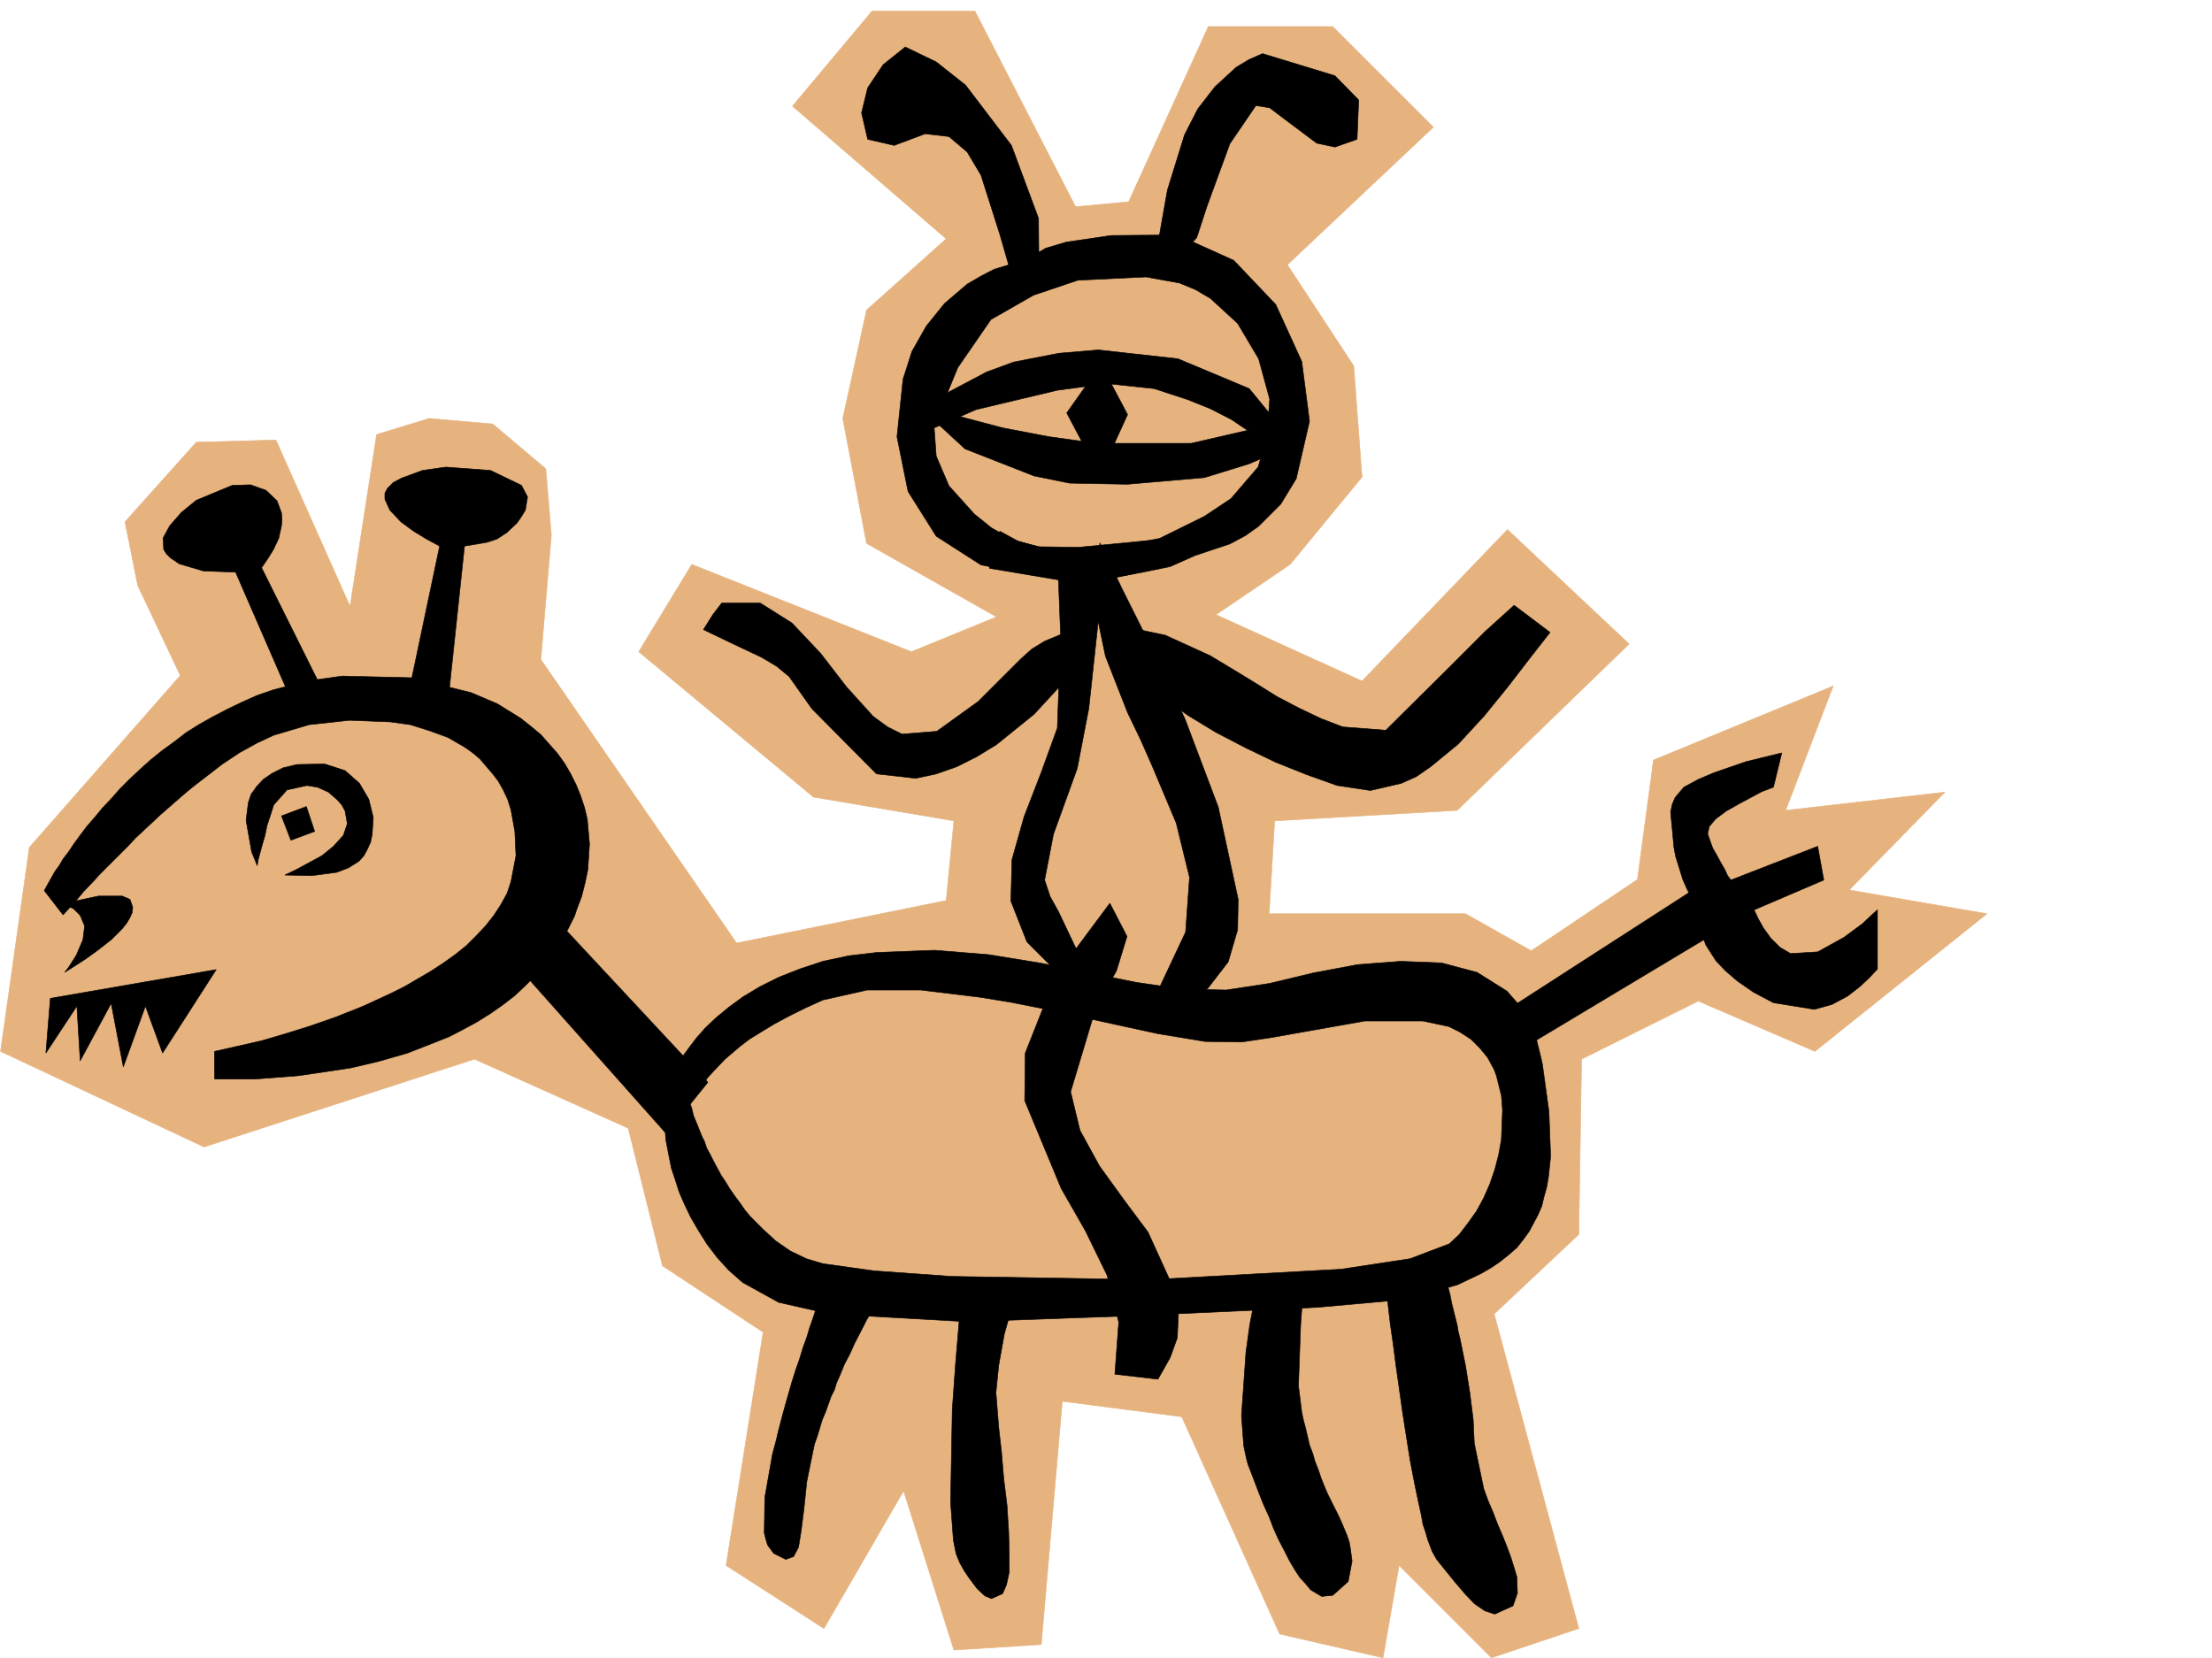<svg xmlns="http://www.w3.org/2000/svg" width="2997.016" height="2246.297"><rect width="100%" height="100%" fill="#808080" stroke="none"/><defs><clipPath id="a"><path d="M0 0h2997v2244.137H0Zm0 0"/></clipPath><clipPath id="b"><path d="M0 12h2693v2232.137H0Zm0 0"/></clipPath></defs><path fill="#fff" d="M0 2246.297h2997.016V0H0Zm0 0"/><g clip-path="url(#a)" transform="translate(0 2.16)"><path fill="#fff" fill-rule="evenodd" stroke="#fff" stroke-linecap="square" stroke-linejoin="bevel" stroke-miterlimit="10" stroke-width=".743" d="M.742 2244.137h2995.531V-2.16H.743Zm0 0"/></g><g clip-path="url(#b)" transform="translate(0 2.16)"><path fill="#e6b37f" fill-rule="evenodd" stroke="#e6b37f" stroke-linecap="square" stroke-linejoin="bevel" stroke-miterlimit="10" stroke-width=".743" d="m.742 1422.45 38.985-276.36 204.53-232.957-57.71-122.07-17.203-86.137 96.652-107.88 107.879-3.01 100.406 225.452 35.973-232.918 71.164-21.742 86.176 7.508L739.5 633.02l7.504 89.851-14.23 168.559 265.214 384.238 283.985-57.672 10.476-107.879-190.297-32.219-236.754-196.984 71.907-118.316 297.472 118.316 115.383-47.195-176.066-99.586-32.219-169.305 32.219-146.781 107.879-96.617-208.286-179.782 107.876-128.832h139.351l136.383 265.137 71.941-6.726 107.88-237.414h168.597l136.344 136.3-197.809 186.508 89.93 137.047 11.222 150.574-97.398 118.356-100.406 68.152 197.804 89.89 197.063-205.238 164.847 155.032-233.035 225.453-247.23 14.23-7.508 125.824h265.996l89.149 50.204 143.851-96.614 21.738-161.797 243.516-100.37-64.437 168.523 215.793-24.711-129.657 132.586 186.586 32.18-233.035 186.507-158.082-68.152-158.082 78.668-3.754 237.418-114.64 107.875 114.64 426.191-118.394 39.688-125.122-125.082-21.738 125.082-140.094-32.219-132.628-294.348-161.836-20.996-28.465 329.574-118.395 7.508-68.148-215.715-107.918 186.508-132.625-85.394 50.203-316.086-136.344-89.89-46.449-186.509-208.324-93.605-366.367 119.062zm0 0"/></g><path fill-rule="evenodd" stroke="#000" stroke-linecap="square" stroke-linejoin="bevel" stroke-miterlimit="10" stroke-width=".743" d="m59.941 1206.664 6.723-12.004 7.508-13.45 5.984-8.25 5.278-8.991 7.468-9.738 7.508-11.22 8.25-11.261 8.992-11.965 10.477-12.004 10.48-12.707 12.004-12.746 11.965-13.492 12.746-12.746 14.235-13.45 14.23-12.746 15.758-12.746 16.46-11.964 16.5-12.747 17.985-11.222 18.73-10.48L307.954 961l20.215-9.734 20.254-8.996 21.7-7.504 45.706-11.965 47.977-6.766 92.902 2.27 81.64 20.21 35.227 14.977 31.477 19.473 14.234 11.223 13.488 11.257 11.223 12.711 11.258 12.746 9.738 13.489 8.25 14.234 7.469 14.973 6.02 14.976 5.238 15.719 3.754 15.758 2.972 33.703-2.226 34.445-3.754 17.989-2.27 8.992-2.226 8.953-6.766 17.988-2.973 8.992-8.992 17.985-5.238 8.992-4.496 8.996-6.766 8.953-5.238 8.25-6.727 9.734-6.765 8.25-6.723 7.47-14.976 15.015-15.016 14.23-16.461 12.707-17.242 12.004-17.985 11.223-17.988 9.734-18.726 9.738-18.73 7.508-38.2 14.973-38.984 11.223-38.2 8.992-70.422 10.48-58.453 4.496h-55.445v-37.457l62.953-14.234 30.692-8.953 33.746-10.516 36.714-12.71 37.458-14.973 37.457-17.243 17.984-8.996 17.988-10.476 17.985-10.48 17.207-11.262 15.754-11.22 14.976-12.003 13.488-13.453 12.75-13.488 11.22-14.23 9.737-14.977 8.25-14.977 5.239-15.758 6.765-35.187-1.527-32.961-5.238-29.211-4.496-14.23-5.985-12.747-6.761-11.965-7.47-9.734-17.241-20.215-9.739-8.25-10.476-7.508L606.91 999.2l-24.75-8.992-26.195-8.25-26.98-3.754-55.446-2.226-54.7 5.98-47.976 14.234-22.441 10.477-23.227 12.746-24.75 16.461-23.226 17.988-12.746 9.735-11.965 9.738-11.262 9.734-11.965 10.48-12.004 10.477-11.218 10.52-11.262 10.476-11.223 10.48-9.734 10.478-9.738 9.738-19.508 19.472-8.996 8.993-7.47 8.25-14.972 15.718-11.261 13.489-8.993 9.734-7.468 8.25zm0 0"/><path fill-rule="evenodd" stroke="#000" stroke-linecap="square" stroke-linejoin="bevel" stroke-miterlimit="10" stroke-width=".743" d="m348.422 1172.96-2.27-5.98-5.238-12.75-7.508-42.695 3.012-23.969 3.754-11.222 7.465-10.516 8.996-9.738 12.004-8.211 14.972-7.508 18.73-4.496 37.458-.742 27.723 8.992 19.511 17.246 12.707 21.7 6.02 24.71-1.524 23.227-2.23 10.476-4.496 9.739-4.496 8.25-6.766 7.507-14.23 8.954-15.72 6.02-33.702 4.495-36.715-.781 15.719-7.469 34.484-18.726 15.719-12.746 13.488-14.977 5.242-15.719-3.011-17.242-4.497-8.21-5.984-6.766-11.965-10.477-15.011-6.727-14.235-2.27-26.98 5.985-17.985 20.254-4.496 14.23-4.496 13.454-2.973 14.23-3.753 12.746-5.239 19.473zm0 0"/><path fill-rule="evenodd" stroke="#000" stroke-linecap="square" stroke-linejoin="bevel" stroke-miterlimit="10" stroke-width=".743" d="m394.09 1138.516-12.707-32.965 33.703-12.746 11.223 33.707zm-306.426 86.879 14.23-4.497 31.477-6.765h32.219l10.476 4.496 3.754 10.52-.742 7.468-3.012 6.762-4.496 7.469-5.98 7.508-14.977 14.976-17.242 13.488-16.5 11.965-14.976 9.735-14.23 8.996 5.237-6.727 10.477-16.5 8.996-20.957 2.266-18.73-5.98-14.23-8.997-8.997zm-19.473 127.308-6.023 74.172 41.996-63.652 4.496 74.133 41.953-77.887 16.461 86.137 29.988-82.383 23.227 63.652 72.688-113.113zm370.121-414.93-83.91-168.52 8.25-12.003 7.47-11.965 7.507-15.758 3.754-17.203.742-8.25-.742-8.992-6.024-16.46-14.976-14.235-20.957-7.508-24.75.746-48.68 20.211-20.254 16.504-15.719 17.984-8.992 16.461.742 15.719 3.754 6.02 5.243 5.242 12.003 8.21 32.961 9.735 43.438 1.523 72.687 167.036zm116.125-2.265 41.211-195.5-17.984-9.738-17.203-10.477-17.246-12.707-14.973-15.758-6.765-14.976v-8.25l3.753-6.727 7.508-7.504 11.223-5.984 28.465-10.477 31.472-4.5 60.684 4.5 41.953 20.215 8.25 15.754-3.008 17.95-5.984 9.733-5.238 7.508-13.489 12.746-13.492 8.954-13.488 4.496-30.73 5.242-23.227 218.722zm179.821 289.887 224.785 241.168-56.184 69.675-203.789-229.203zm0 0"/><path fill-rule="evenodd" stroke="#000" stroke-linecap="square" stroke-linejoin="bevel" stroke-miterlimit="10" stroke-width=".743" d="m913.336 1451.586 3.012-5.98 3.754-6.766 5.98-8.992 8.25-11.223 9.738-12.746 11.965-13.45 14.23-13.488 17.243-14.234 19.473-14.23 22.484-13.493 25.492-12.746 28.465-11.222 31.476-10.477 35.188-7.508 38.242-4.496 77.926-2.973 73.43 5.985 68.894 11.219 67.445 13.492 62.953 12.746 61.426 8.992 60.684 1.484 59.195-8.992 59.2-14.23 59.94-11.223 58.454-4.496 55.445 2.227 47.934 12.75 40.469 25.453 16.46 18.726 6.766 10.48 6.727 11.262 6.02 12.707 4.495 14.231 3.715 15.016 3.754 15.718 8.992 65.141 2.27 60.684-3.012 28.464-2.226 12.746-3.754 13.45-3.012 12.746-5.238 12.004-5.985 11.222-6.02 11.223-8.21 11.262-8.25 10.476-11.262 9.735-11.223 8.996-12.003 8.21-14.23 8.25-31.477 14.973-38.2 11.262-43.441 9.738-108.66 9.735-245 11.223-229.281 8.25-185.805-10.481-69.676-15.758-48.719-26.937-18.73-16.5-15.715-17.207-14.234-18.727-11.262-17.988-10.477-17.985-8.25-17.203-7.468-17.242-5.278-16.465-5.242-15.754-2.969-14.976-4.5-23.227-1.523-20.957 33.742-29.949 2.973 8.21 2.27 9.735 5.238 12.746 5.98 14.977 3.754 7.508 3.012 8.992 4.496 8.21 4.496 8.993 5.242 9.738 5.238 9.735 5.98 8.992 5.985 9.738 6.762 9.735 6.726 8.992 6.766 9.738 7.508 8.992 17.203 17.242 17.242 15.72 19.473 13.487 21.738 10.48 22.484 6.724 69.676 9.738 104.906 7.508 268.223 4.496 259.235-14.235 93.644-14.23 53.215-20.215 13.488-12.746 11.965-15.719 11.262-15.719 9.738-17.984 8.25-18.73 6.723-19.473 5.242-20.215 3.75-20.996 1.527-39.688-1.527-19.468-4.496-17.989-2.227-8.992-3.011-8.21-8.993-16.5-10.48-12.747-12.004-11.965-14.973-9.738-14.976-7.504-35.23-7.469h-78.669l-84.652 14.973-41.953 7.469-40.469 6.023-49.46-.742-63.696-10.52-75.656-16.46-40.47-8.993-41.956-8.996-41.953-8.25-41.211-6.722-80.157-9.739h-72.687l-59.938 13.493-24.75 11.218-22.445 11.223-19.512 10.52-17.203 10.476-15.757 9.738-12.747 9.735-20.214 17.242-14.23 14.977-9.74 10.48-5.237 9.734zm0 0"/><path fill-rule="evenodd" stroke="#000" stroke-linecap="square" stroke-linejoin="bevel" stroke-miterlimit="10" stroke-width=".743" d="m1120.137 1734.711-5.239 14.23-6.023 15.72-3.715 10.519-3.754 11.222-4.496 12.746-3.754 12.708-5.238 14.23-4.496 14.977-5.238 14.976-5.243 16.5-8.992 31.438-4.496 16.5-4.496 17.203-3.754 15.757-4.496 16.461-10.48 59.196-.743 47.937 2.23 8.953 2.267 7.508 8.21 11.223 16.5 8.25 10.48-3.754 6.767-12.707 3.714-23.227 3.75-29.988 3.754-35.933 8.25-40.43 2.23-10.52 3.755-10.476 6.765-22.485 4.496-10.476 3.715-10.48 3.75-10.477 4.5-8.996 3.008-9.735 3.754-8.25 6.726-16.46 7.508-14.235 5.98-13.488 12.005-23.227 4.496-8.992 4.496-7.469 7.469-12.004 6.023-8.992zm183.573 8.992-4.495 50.164-4.496 53.219-4.496 62.91-2.27 125.824 3.754 50.946 3.754 18.691 3.012 7.508 2.226 5.238 5.985 10.48 6.02 8.993 11.222 14.976 10.48 9.735 8.992 3.754 15.016-6.727 5.238-12.004 3.754-17.203v-23.969l-.781-31.476-2.23-35.188-4.497-36.715-3.011-35.933-3.754-32.961-3.715-47.195 3.715-36.715 7.508-41.953 5.238-18.73 3.012-15.716 3.753-13.492zm401.599-8.992-2.27 7.508-1.484 8.992-2.23 12.707-6.02 30.734-5.243 38.2-5.98 85.355 2.973 40.469 3.754 17.984 2.265 8.211 2.973 7.508 6.02 15.719 5.984 15.718 5.98 15.016 7.508 16.461 5.984 15.719 6.762 14.972 7.469 14.235 6.766 13.488 7.468 12.746 6.762 10.48 8.25 8.993 6.727 8.25 14.976 8.953 15.012-1.484 20.957-18.73 5.242-27.724-2.23-16.46-1.524-8.993-2.972-8.992-7.508-17.945-4.496-9.738-8.993-17.985-5.238-10.48-4.496-10.516-4.5-11.223-3.75-11.222-4.5-11.262-2.969-10.477-4.496-11.964-5.242-22.485-3.008-11.222-2.23-10.516-4.496-35.934 2.972-82.382 3.754-51.692zm171.57 5.239 2.266 14.976 4.496 38.941 3.714 25.496 3.754 29.207 4.496 31.438 4.5 32.219 5.239 33.703 5.238 32.96 6.023 31.477 5.98 28.465 3.013 13.45 2.226 12.745 3.754 11.223 3.012 10.516 5.98 15.718 5.985 10.48 12.004 14.977 12.746 15.715 13.449 15.758 12.746 13.492 14.234 9.735 13.489 4.457 24.75-11.223 5.984-17.203-.742-21.738-3.754-12.746-4.496-14.235-5.242-14.23-5.98-14.977-6.766-15.719-5.98-15.718-6.767-15.758-5.98-16.461-12.75-61.426-1.484-32.219-4.497-35.933-5.984-37.457-7.504-36.715-2.23-8.953-1.524-8.992-3.754-14.977-3.714-15.016-2.27-11.96-3.008-10.481-2.23-8.25-1.485-5.984zm158.081-366.993 253.25-163.32-2.23-4.457-6.02-13.489-2.972-9.738-3.011-9.734-3.754-12.004-2.227-11.965-4.496-47.938 2.227-10.515 3.753-8.957 12.004-14.23 19.473-10.52 20.996-8.953 43.441-15.016 48.72-11.96-11.262 46.448-15.72 5.98-30.73 16.462-17.246 9.738-14.23 10.516-8.992 10.48-2.23 9.734 2.972 8.997 3.754 10.476 6.02 10.48 5.237 9.735 5.243 8.992 3.754 8.25 4.496 5.985 117.613-45.707 8.25 45.707-94.426 40.43 6.02 12.745 6.726 11.965 9.735 13.488 12.746 12.747 14.234 8.25 36.715-2.266 35.226-19.473 25.458-18.73 14.23-13.488 6.023-5.239v80.153l-11.261 12.003-12.746 11.965-16.461 12.746-21 11.223-23.965 6.727-55.445-8.953-26.98-14.235-21.7-15.015-16.5-14.192-12.746-13.488-13.489-20.996-2.972-7.469-247.27 148.305zM1505.234 319.094l89.93-.781 76.438 34.488 56.93 59.898 35.23 77.145 10.48 80.898-17.988 77.887-20.996 34.488-29.95 29.95-17.988 12.706-20.996 11.262-47.191 15.719-33.707 14.976-36.715 7.504-66.703 11.965 8.992-41.914 80.195-15.758 60.684-29.949 35.969-23.969 36.718-42.699 11.961-39.683 3.754-52.434-14.972-54.703-28.465-47.934-36.715-33.707-20.254-11.965-21.703-8.992-45.707-8.25-92.156 4.496-59.942 20.215-57.71 32.961-44.966 65.18-32.218 78.633 3.008 41.21 17.246 40.43 34.445 38.2 23.226 18.73 29.247 16.5 35.19 8.992-5.983 38.941-72.688-14.23-60.683-38.945-38.2-60.68-14.976-74.137 8.21-77.925 12.005-37.458 19.472-34.445 24.75-30.695 30.696-26.235 17.984-10.48 18.73-9.734 42.696-12.75 26.98-15.715 27.723-8.25zm0 0"/><path fill-rule="evenodd" stroke="#000" stroke-linecap="square" stroke-linejoin="bevel" stroke-miterlimit="10" stroke-width=".743" d="m1488.027 474.125 107.88 11.965 96.655 40.469 63.692 77.886-32.961 5.243-26.98-22.446-27.72-18.726-29.206-14.977-29.993-12.004-45.707-14.976-63.695-6.762-67.406 8.992-110.145 26.234-63.695 27.723-8.992-27.723 17.984-14.23 29.207-15.719 39.727-20.996 36.715-13.492 61.425-11.961zm0 0"/><path fill-rule="evenodd" stroke="#000" stroke-linecap="square" stroke-linejoin="bevel" stroke-miterlimit="10" stroke-width=".743" d="m1238.531 544.547 57.672 18.726 62.211 16.461 62.91 12.004 64.438 8.957h128.129l123.636-28.465 17.242 17.243-29.246 24.71-32.96 14.231-60.684 18.73-104.164 8.993-78.668-1.485-47.938-9.738-93.644-36.715zm-12.004-480.891 41.953 20.254 39.727 31.434 62.168 81.64 36.715 98.887.746 97.36-32.219-3.012-20.957-72.649-25.496-80.117-18.727-31.473-24.71-20.96-32.22-3.75-41.956 15.714-35.969-8.25-8.25-35.93 8.25-33.706 20.996-31.473zm484.02 8.992 98.14 29.95 32.22 32.96-2.231 53.176-29.988 10.52-24.711-5.277-44.965-33.707-18.73-14.23-18.727-2.974-35.23 51.692-30.692 83.867-14.235 43.441-29.988 32.961-23.226-20.957 13.488-76.402 23.226-74.914 17.985-35.192 23.226-29.949 28.465-26.238 17.242-10.477zM1354.66 719.793l24.711 13.488 25.492 7.508 56.93.742 108.66-10.476 8.211 36.675-49.426 11.258-35.226 6.727-18.73 173.762-15.72 81.64-32.218 89.149-12 62.168 7.504 22.48 11.222 20.215 35.973 75.66-26.238 17.945-52.43-52.433-21.742-55.403 1.488-56.187 16.5-58.414 23.223-59.941 21.742-59.903 4.496-124.336-3.012-76.402-93.644-15.719zm0 0"/><path fill-rule="evenodd" stroke="#000" stroke-linecap="square" stroke-linejoin="bevel" stroke-miterlimit="10" stroke-width=".743" d="m1490.258 735.55 29.988 62.13 29.953 59.941 28.465 59.156 26.977 57.672 44.964 119.102 26.98 125.078-.741 41.21-12.746 43.442-27.723 35.973-18.73 11.965-22.48 7.508-23.97-21 35.188-74.875 5.281-74.172-17.988-73.39-31.473-74.919-16.5-37.457-17.988-37.418-29.95-76.402-15.757-75.657zm13.488 488.321 23.227 44.965-14.235 46.45-27.719 49.421-34.449 114.602 12.707 52.433 26.239 47.938 32.96 45.668 32.961 44.183 41.954 92.16-2.227 50.907-9.738 26.98-16.5 29.207-58.414-6.726 5.238-70.418-15.758-63.657-29.207-59.937-32.96-57.676-49.462-119.097.742-64.399 28.465-71.902 16.5-34.45 21.739-32.218zm-525.973-406.68h52.434l42.734 26.938 38.946 41.21 35.23 45.673 35.969 39.722 19.473 14.235 19.472 9.734 47.195-3.754 56.184-40.469 57.715-57.671 14.973-13.45 17.246-10.52 37.457-15.714 26.976 17.984-34.484 48.68-44.184 47.938-50.949 41.21-26.976 16.461-26.98 13.489-27.723 9.738-27.72 5.98-53.175-5.98-87.664-88.406-30.73-43.442-17.247-14.23-20.215-11.965-39.722-18.73-38.945-18.727 12.707-20.215zm0 0"/><path fill-rule="evenodd" stroke="#000" stroke-linecap="square" stroke-linejoin="bevel" stroke-miterlimit="10" stroke-width=".743" d="m2051.461 820.16 48.68 36.715-26.942 34.45-29.988 38.94-32.219 39.688-35.191 38.203-37.496 30.73-19.473 13.489-20.215 8.996-41.953 9.734-44.965-6.765-41.953-14.973-41.215-16.46-40.469-19.473-40.464-20.997-38.203-23.226-36.715-26.195-67.446-62.172 12.747-32.961 60.683 12.746 60.723 27.684 29.949 17.988 30.73 18.726 29.954 18.73 29.988 15.72 29.949 14.23 29.25 11.262 58.414 4.496 86.176-85.395 48.68-48.68zm-575.438-304.078-30.73 43.438 27.723 52.433 30.73 2.23 23.969-52.433-26.98-50.91zm0 0"/></svg>
